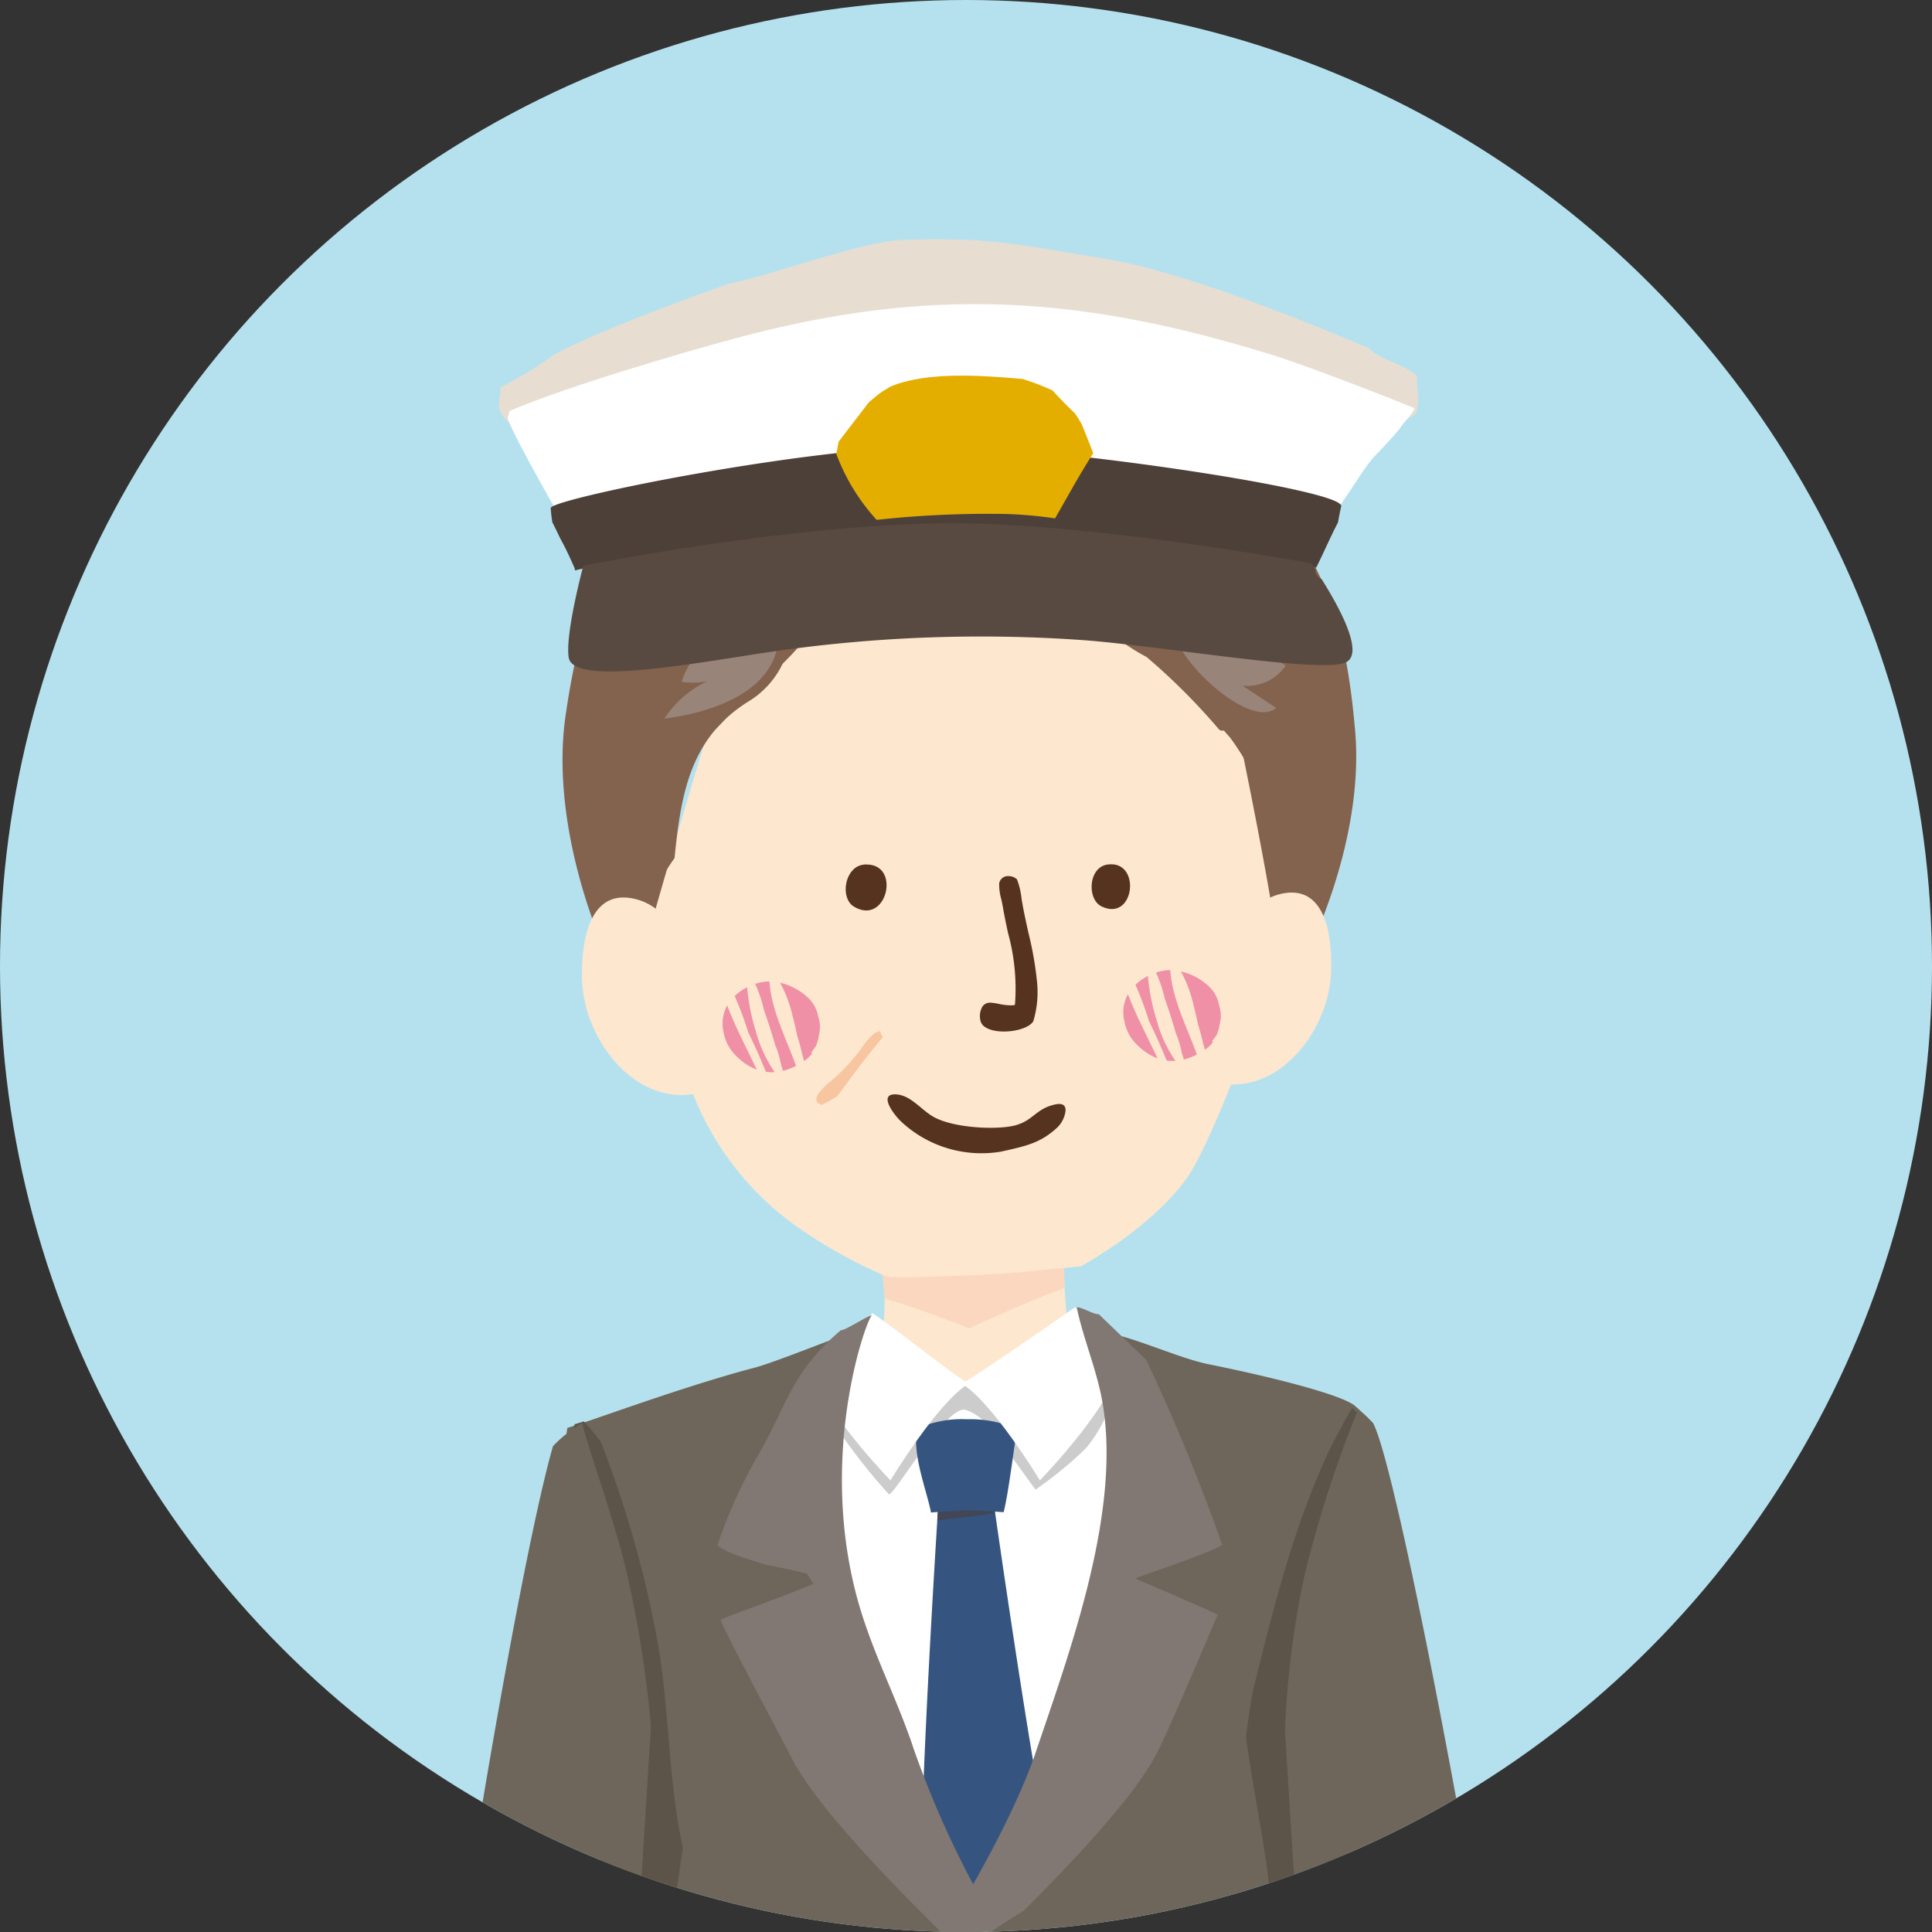 <svg xmlns="http://www.w3.org/2000/svg" xmlns:xlink="http://www.w3.org/1999/xlink" width="180" height="180" viewBox="0 0 180 180"><rect x="0" y="0" width="180" height="180" fill="#333333" stroke="none"/><defs><clipPath id="a"><circle cx="90" cy="90" r="90" transform="translate(195 898)" fill="#bebebe"/></clipPath></defs><g transform="translate(-195 -898)"><circle cx="90" cy="90" r="90" transform="translate(195 898)" fill="#b5e1ef"/><g clip-path="url(#a)"><g transform="translate(236 920.295)"><path d="M121.9,570.683c-.36-2.225.8-4.447.221-6.631-7.386.024-45.978-.245-62.563-1.322-.3,4.383-3.071,10.885-3.8,15.216-.683,8.35,1.964,28.105,1.964,28.105s6.057,47.411,6.01,65.977c-.01,4.039,1.508,26.107,2.1,30.935a22.409,22.409,0,0,0,4.858,1.451c5.993.2,8.49-1.943,14.3-2.694.394-4.145,2.161-28.071,2.33-35.647.166-7.307.758-14.676,1.131-21.97.384-7.4,1.026-33.955,3.683-40.919,2.779-.133-.448,33.072,2.055,63.589.431,5.259.724,10.725.822,16.354.085,4.956,1.627,19.693,1.627,19.693a26.6,26.6,0,0,1,3.655,1.043c3.088.9,7.134-.316,8.938-.041.829-.183,6.478-.251,6.434-1.131-.469-9.1.917-30.751,2.358-51.3,1.274-18.178,4.243-37.872,4.977-53.832.6-13.212-.931-19.7-1.091-26.879Z" transform="translate(-39.223 -374.233)" fill="#5d5449"/><path d="M139.524,291.016c-2.463-.754-6.485-1.485-7.827-3.842-.846-1.488-.645-10.474-.645-10.474l-16.989.476s.679,8.884-.068,10.419c-1.182,2.429-4.909,3.452-7.314,4.342,4.372,4.508,16.667,14.632,16.673,14.632.085-.071,12.118-10.806,16.174-15.552Z" transform="translate(-72.924 -185.373)" fill="#fde7ce"/><path d="M136.545,292.271c2.925-1.332,5.874-2.619,8.873-3.757-.031-1.206-.034-2.48-.065-3.574l-11.693.2-5.266.136c-.027,1.274.187,2.82.285,4.213,2.663.792,5.279,1.756,7.865,2.782Z" transform="translate(-87.261 -190.813)" fill="#fbd7c0"/><path d="M131.776,314.49l-14.455,2.364-9.057-1.172a29.978,29.978,0,0,0-5.663,8.133c-.007.591,0,1.179.034,1.767.092,1.556-2.833,2.218-2.521,3.747.679,3.343-.1,8.863.853,12.145,1.8,6.2,6.183,11.775,9.373,17.472,1.107,1.974,4.98,3.1,6.115,4.97.588.625,1.192,1.237,1.821,1.824,2.021-1.977,5.164-4.036,6.767-6.37,1.033-2.055,3.217-3.971,3.835-5.751C133.149,341.348,134.99,327.141,131.776,314.49Z" transform="translate(-68.574 -210.325)" fill="#fff"/><path d="M122.86,316.881l-9.057-1.172s-4.012-1.338-5.323.4c.122.516,2.28,4.457,2.3,4.545a55.089,55.089,0,0,0,5.13,6.6c.36.459,5.378-8.449,7.2-7.831,1.42.482,2.378,1.675,3.428,3.183.859,1.24,3.054,4.236,3.054,4.236A37.409,37.409,0,0,0,134.275,323c2.973-3.55,3.36-8.4,3.8-8.469C138.07,314.53,122.86,316.881,122.86,316.881Z" transform="translate(-74.113 -210.351)" fill="#ccc"/><path d="M141.141,388.976c.992,1.118,2.032,2.232,3.136,3.265a48.4,48.4,0,0,0,6.5-8.238c-1.851-9.9-4.61-29.372-4.61-29.372l-5.211.662s-1.172,18.274-1.485,29.535a16.92,16.92,0,0,0,1.053,3.435c.2.238.408.476.618.71Z" transform="translate(-94.575 -236.828)" fill="#355580"/><path d="M143.728,355.309l5.184-.659c.031.224.071.52.126.873l-.55.1c-.659.105-1.362.177-2.2.265-.914.1-1.841.2-2.616.326.034-.578.058-.9.058-.9Z" transform="translate(-97.348 -236.842)" fill="#424656"/><path d="M146.019,340.129c.5-1.889,1.07-6.944,1.308-7.96-1.23-.122-2.273-.764-4.756-.707a10.128,10.128,0,0,0-4.6.876c-.35,1.7.238,3.856.768,5.768.2.724.391,1.406.52,2.045.088-.01,2.147-.156,3.163-.2.836-.031,3.591.17,3.591.17Z" transform="translate(-93.518 -221.529)" fill="#355580"/><path d="M161.425,301.141c-.163-.136-.326-.275-.493-.411-2.592,1.811-9.07,6.312-10.572,7.124,2.881,1.722,7.287,9.013,7.287,9.013s7.746-7.983,7.321-11.316C163.735,304.131,162.587,302.629,161.425,301.141Z" transform="translate(-101.765 -201.239)" fill="#fff"/><path d="M115.9,302.36c-1.145,1.349-2.792,2.962-3.774,4.389-.476.693-.934,1.4-1.386,2.106,1.665,3.767,6.825,9.088,6.825,9.088s4.406-7.29,7.287-9.013C123.578,308.241,118.927,304.463,115.9,302.36Z" transform="translate(-75.605 -202.316)" fill="#fff"/><path d="M103.638,95.292a52.7,52.7,0,0,1-2.711,6.686,44.1,44.1,0,0,1,6.275,4.746c4.369-6.743,8.323-17.326,7.549-26.338-.662-7.722-2.256-16.371-9.006-21.966-5.819-4.824-14.523-8.079-26.61-9.95a14.434,14.434,0,0,0-9.92,1.913c-7.5,1.512-13.365,3.856-17.761,7.1C44.387,62.7,42.3,71.25,41.187,78.921c-1.332,9.193,2.222,20.315,6.326,27.262a14.243,14.243,0,0,0,1.288,1.508c1.488-2.405,3.149-4.709,4.685-7.09a49.692,49.692,0,0,1-2.065-6.186c-1.444-5.932,6.3-28.672,11.676-32.063.744-.469,9.488-1.43,17.57-2.232,6.587,1.053,12.59,2.106,13.178,2.524,5.171,3.679,11.584,26.811,9.8,32.65Z" transform="translate(-29.493 -34.549)" fill="#83634e"/><path d="M114.422,99.362s-38.477-.119-40.851.082C70.211,107,62.224,135.5,62.2,135.821c.635,2.915,3.193,6.73,4.087,9.59a27.4,27.4,0,0,0,11.435,15.457,43.98,43.98,0,0,0,7.542,4.063l.126.01c2.032.082,4.1-.044,6.1-.109,2.344-.075,4.644-.2,6.981-.425,1.586-.156,3.18-.323,4.773-.455,3.818-2.161,7.715-5.181,9.862-8.191,2.432-3.407,7.915-18.073,8.381-21.633.262-1.994-6-32.817-7.066-34.767Z" transform="translate(-43.555 -68.257)" fill="#fde7ce"/><path d="M106.042,54.745c-6.088-5.4-14.251-9.73-23.447-9.573A25,25,0,0,0,67.341,50.3a20.235,20.235,0,0,0-10.5,5.554c-5.541,5.164-9.872,12.784-9.363,21.457.527,8.969,3.227,14.893,5.361,18.246a21.768,21.768,0,0,1,2.816-5.408c.452-4.556,1.067-8.7,3.737-11.894q.53-.571,1.08-1.128a13.445,13.445,0,0,1,2.049-1.556,8.326,8.326,0,0,0,3.2-3.523A33.5,33.5,0,0,0,68.611,68.8a14.9,14.9,0,0,1,3.2-.367,1.278,1.278,0,0,1,1.8-.815c6.543,3.3,14.16.581,21.185.951,1.7.713,3.17,1.994,4.831,2.837a59.131,59.131,0,0,1,6.733,6.73.429.429,0,0,0,.472.119c.183.217.37.431.564.639.469.642.91,1.3,1.315,1.981.54,1.62,1.06,3.255,1.743,4.776.1.781.17,1.566.214,2.351a16.759,16.759,0,0,0,2.276,2.062c.251-.02,3.808-5.694,3.846-14.9.037-9.628-3.217-13.735-10.759-20.431Z" transform="translate(-33.809 -32.497)" fill="#83634e"/><path d="M218.957,116.576c-2.157-1.291-4.736-2.252-7.158-3.38-1.04-.241-2.069-.53-3.1-.826-1.539,2.276,6.692,10.419,9.363,8.163-1.094-.71-2.059-1.389-3.159-2.076a4.348,4.348,0,0,0,4.053-1.885Z" transform="translate(-140.161 -76.869)" fill="#998479"/><path d="M56.982,195.883c-1.237-3.023-2.585-6.839-6.163-7.447-4.1-.7-4.678,4.467-4.586,7.586.173,5.989,5.582,12.556,11.761,10.3l-1.012-10.436Z" transform="translate(-33.007 -127.052)" fill="#fde7ce"/><path d="M218.815,194.288c1.243-2.935,2.606-6.638,6.081-7.2,3.985-.639,4.461,4.4,4.328,7.436-.258,5.836-5.6,12.179-11.544,9.916l1.138-10.158Z" transform="translate(-146.215 -126.17)" fill="#fde7ce"/><path d="M157.444,197c-1.046-.031-1.807-.367-1.987-.873a1.752,1.752,0,0,1,.051-1.267.837.837,0,0,1,.88-.54,4.673,4.673,0,0,1,.72.105,5.78,5.78,0,0,0,.992.136,3.716,3.716,0,0,0,.387-.01l.129-.014.024-.16a19.533,19.533,0,0,0-.662-6.577c-.16-.758-.33-1.542-.455-2.29-.044-.258-.1-.54-.163-.815a5.088,5.088,0,0,1-.2-1.491.82.82,0,0,1,.89-.679,1.116,1.116,0,0,1,.768.3,6.963,6.963,0,0,1,.421,1.77c.027.183.058.36.088.527.146.822.343,1.712.55,2.657a31.874,31.874,0,0,1,.812,4.63,9.394,9.394,0,0,1-.353,3.642c-.343.571-1.617.989-2.9.948h0Z" transform="translate(-105.068 -123.193)" fill="#56331f" fill-rule="evenodd"/><g transform="translate(26.333 69.144)"><path d="M84.9,220.412a4.051,4.051,0,0,0,1.284,2.371A5.179,5.179,0,0,0,88,223.966c-.934-1.981-1.967-3.917-2.752-5.976a3.525,3.525,0,0,0-.353,2.422Z" transform="translate(-84.831 -215.751)" fill="#ef90a6" fill-rule="evenodd"/><path d="M89.384,217.209c.6,1.2,1.135,2.436,1.648,3.672a4.032,4.032,0,0,0,.809.024,12.457,12.457,0,0,1-1.746-3.781A19.579,19.579,0,0,1,89.278,213a5.013,5.013,0,0,0-1.158.815A31.714,31.714,0,0,1,89.384,217.209Z" transform="translate(-87.003 -212.456)" fill="#ef90a6" fill-rule="evenodd"/><path d="M93.733,211.631a12.308,12.308,0,0,1,.826,2.466c.387,1.053.713,2.14,1.036,3.221a7.773,7.773,0,0,1,.523,1.75c.068.221.136.438.207.659a5.575,5.575,0,0,0,1.213-.465c-.907-2.534-2.266-5.062-2.48-7.831a.315.315,0,0,0-.01-.031,2.392,2.392,0,0,0-.272.01,4.545,4.545,0,0,0-1.046.221Z" transform="translate(-90.707 -211.4)" fill="#ef90a6" fill-rule="evenodd"/><path d="M101.722,214.794c.166.618.313,1.247.435,1.879.132.4.251.812.353,1.23.092.374.18.764.3,1.138a3.118,3.118,0,0,0,.578-.5.7.7,0,0,0,.143-.211c.014-.037-.041-.071-.037-.1s.061-.082.078-.112c.1-.177.255-.313.336-.476a3.79,3.79,0,0,0,.255-.873,5.878,5.878,0,0,0,.126-.843,3.734,3.734,0,0,0-.183-1.08,3.114,3.114,0,0,0-.812-1.583,5.67,5.67,0,0,0-2.725-1.508A11.881,11.881,0,0,1,101.722,214.794Z" transform="translate(-95.223 -211.631)" fill="#ef90a6" fill-rule="evenodd"/></g><g transform="translate(63.669 68.09)"><path d="M194.8,217.322a4.07,4.07,0,0,0,1.284,2.371,5.178,5.178,0,0,0,1.824,1.182c-.934-1.984-1.97-3.917-2.755-5.976a3.527,3.527,0,0,0-.357,2.422Z" transform="translate(-194.733 -212.658)" fill="#ef90a6" fill-rule="evenodd"/><path d="M199.3,214.119c.6,1.2,1.135,2.436,1.648,3.672a4.032,4.032,0,0,0,.809.024,12.376,12.376,0,0,1-1.746-3.781,19.581,19.581,0,0,1-.815-4.124,5.014,5.014,0,0,0-1.158.815A31.719,31.719,0,0,1,199.3,214.119Z" transform="translate(-196.917 -209.363)" fill="#ef90a6" fill-rule="evenodd"/><path d="M203.663,208.531a12.53,12.53,0,0,1,.826,2.466c.387,1.053.713,2.137,1.036,3.221a7.961,7.961,0,0,1,.527,1.75c.068.221.136.442.207.659a5.551,5.551,0,0,0,1.209-.465c-.907-2.534-2.266-5.062-2.48-7.831a.316.316,0,0,0-.01-.031c-.1,0-.183,0-.272.007a4.566,4.566,0,0,0-1.046.224Z" transform="translate(-200.627 -208.3)" fill="#ef90a6" fill-rule="evenodd"/><path d="M211.642,211.691c.163.618.313,1.247.438,1.879.129.4.248.812.35,1.23.092.374.18.764.3,1.138a3.116,3.116,0,0,0,.578-.5.823.823,0,0,0,.143-.211c.014-.037-.041-.071-.037-.1s.061-.085.082-.116c.1-.177.255-.313.336-.476a3.84,3.84,0,0,0,.255-.873,5.926,5.926,0,0,0,.126-.846,3.854,3.854,0,0,0-.183-1.08,3.114,3.114,0,0,0-.812-1.583,5.664,5.664,0,0,0-2.728-1.508,11.888,11.888,0,0,1,1.155,3.044Z" transform="translate(-205.137 -208.524)" fill="#ef90a6" fill-rule="evenodd"/></g><path d="M120.641,179.344a1.78,1.78,0,0,0-1.016.2c-1.26.734-1.437,3.02-.3,3.71C122.336,185.075,123.716,179.483,120.641,179.344Z" transform="translate(-80.774 -121.088)" fill="#56331f" fill-rule="evenodd"/><path d="M187.718,179.283a1.606,1.606,0,0,0-.931.3c-1.107.829-1.009,3.061.143,3.615C189.967,184.664,190.63,179.12,187.718,179.283Z" transform="translate(-125.304 -121.048)" fill="#56331f" fill-rule="evenodd"/><path d="M146.616,244.012a2.611,2.611,0,0,1-.836,1.525c-1.508,1.359-2.8,1.654-5.174,2.174a10.958,10.958,0,0,1-9.322-2.83c-.795-.781-2.113-2.64-.38-2.5,1.352.112,2.283,1.451,3.448,2.1,1.7.948,5.255,1.2,7.165.873,2.065-.353,2.208-1.607,4.121-2.035.836-.187,1.046.17.982.686Z" transform="translate(-88.357 -162.71)" fill="#56331f" fill-rule="evenodd"/><path d="M80.29,416.421c1.111-12.284-.846-25.808-.656-28.006.414-8.3.1-16.779.228-25.129-2.888-2.752-11.822-8.877-13.1-13.589a141.611,141.611,0,0,1-2.4-13.963,116.439,116.439,0,0,1,2.782-27.514c-.809.2-7.233,2.823-8.833,3.163-6.675,1.773-15.6,5.116-17.176,5.537a42.71,42.71,0,0,0-.51,7.814c1.389,10.548,3.108,24.045,3.5,34.8.3,8.547.431,56.811-.248,72.038,4.2,3.132,13.086,5.126,18.178,5.874,2.65.387,10.249,2.952,12.308-.724,2.84-5.072,5.086-11.027,5.925-20.3Z" transform="translate(-29.273 -206.185)" fill="#6e665a"/><path d="M182.034,376.044s2.378-30.035,2.643-35.124q.377-7.216.788-14.428a71.611,71.611,0,0,0,.017-10.209,12.732,12.732,0,0,0-1.607-1.62c-1.237-1.006-7.423-2.606-13.609-3.856-2.742-.554-6.978-2.531-9.291-2.867a102.089,102.089,0,0,1,2.2,21.277c-.068.323-.136.645-.207.972-1.213,5.425-.741,13.232-5,22.758a31,31,0,0,1-8.948,11.279,3.855,3.855,0,0,0-2.453,2.021c-.547.343-1.57,9.223-.272,20.509,1.811,15.749,6.329,36.177,6.978,44.619,1.325,4.936,1.817,5.266,4.331,5.959,4.41,1.216,15.1-1.359,17.631-2.388,1.165-.476,9.138-4.263,8.955-5.816l-2.161-53.078Z" transform="translate(-98.666 -206)" fill="#6e665a"/><path d="M116.08,354.423q.377-7.216.788-14.428a71.111,71.111,0,0,0,.014-10.209,12.986,12.986,0,0,0-1.349-1.4q-1.177,2.013-2.2,4.09c-3.3,7.121-5.2,14.778-7.087,22.469-.231,1.359-.428,2.725-.6,4.094.459,3.516,1.175,7.019,1.7,10.514a48.963,48.963,0,0,1,.673,9.838,20.987,20.987,0,0,1-1,6.509,9.3,9.3,0,0,1-3.078,3.876c-1.981,1.546-4.107,2.945-6.22,4.3-.228.146-.459.292-.69.438-1.93,2.721-3.75,5.6-6.346,7.661-3.795,3.02-8.194,3.791-12.872,4.552a2.513,2.513,0,0,1-3.115-2.375c-.061-.972-1.444-2.116-2.116-2.731a46.207,46.207,0,0,0-4.528-3.554c-1.488-1.05-3.078-2.059-4.583-3.159a24.9,24.9,0,0,1-9.142-8.592c-3.081-5.337-2-11.15-1.141-16.955-1.457-6.591-1.213-13.415-2.524-20.05a102.008,102.008,0,0,0-5.109-17.727,20.038,20.038,0,0,0-1.6-1.95c-.38.126-.676.217-.863.268a43,43,0,0,0-.51,7.814c1.389,10.548,3.108,24.045,3.5,34.8.173,4.946.166,23.03-.442,40.342.829.547,1.158,1.1,1.964,1.671,3.193,2.252,6.247,4.692,9.329,7.1,1.1.856,2.381,2.038,3.737,3.064a.394.394,0,0,0,.245.268,4.247,4.247,0,0,1,.948.6,7.951,7.951,0,0,1,2.833-2.011,7.748,7.748,0,0,1,5.6.543c3.645,1.614,6.489,4.457,9.73,6.7a74.081,74.081,0,0,0,10.423.139,30.056,30.056,0,0,0,4.5-2.663,12.3,12.3,0,0,0,3.445-3.465c.33-.554,1.2-1.352,1.311-2.069,5.69-2.629,9.278-5,14.941-7.684l-1.2-25.506s2.378-30.035,2.643-35.124Z" transform="translate(-30.561 -219.503)" fill="#5d5449"/><path d="M150.85,496.892a2.074,2.074,0,1,0,2.065-1.9A1.989,1.989,0,0,0,150.85,496.892Z" transform="translate(-102.089 -329.505)" fill="#eae39a"/><path d="M151.65,554.442a2.074,2.074,0,1,0,2.069-1.9A1.99,1.99,0,0,0,151.65,554.442Z" transform="translate(-102.617 -367.505)" fill="#eae39a"/><path d="M112.236,229.289a18.912,18.912,0,0,0,2.449-2.687,6.212,6.212,0,0,1,1.349-1.536.9.9,0,0,0,.414-.156,2.308,2.308,0,0,0,.265.6c-1.491,1.77-2.874,3.628-4.25,5.5a16.213,16.213,0,0,1-1.457.809c-.058-.031-.119-.051-.18-.082-1.074-.557.944-2.021,1.406-2.439Z" transform="translate(-75.457 -151.177)" fill="#f8c5a1" fill-rule="evenodd"/><path d="M144.207,86.207a7.14,7.14,0,0,1-.347-.761l1.437-2.4c-2.011-2.983,7.98-6.642,11.041-6.529,3.822.139,9.057,2.361,10.528,6.2-2.782-.221-5.653-1.281-8.157-.126,5.711-.513,10.181,3.153,12.186,8.571-6.5-4.838-15.345-5.072-23.162-4.467a9.187,9.187,0,0,0-3.523-.489Z" transform="translate(-97.473 -53.193)" fill="#998479"/><path d="M72.869,116.979a7.064,7.064,0,0,1-2.422.065c1.04-3.672,6.146-6.665,9.876-6.227l-.843,1.97c-.2,5.313-6.533,7.161-10.65,7.684A9.627,9.627,0,0,1,72.869,116.979Z" transform="translate(-47.933 -75.815)" fill="#998479"/><path d="M88.514,86.6l-.248,1.542c.306.309,1.2.251.489.618a26.16,26.16,0,0,0-8.068,1.44c-2.29.944-4.111,3.635-6.757,2.375,2.49-3.343,10.609-11.136,14.581-5.976Z" transform="translate(-51.3 -58.72)" fill="#998479"/><path d="M247.24,330.208c-.72-.754-1.216-1.175-1.413-1.159a109.465,109.465,0,0,0-4.967,15.389,82.774,82.774,0,0,0-1.811,14.5c-.017.088,1.991,30.921,1.991,34.2,2.942-.7,14.676,2.388,17.8-2.871.758-1.586-9.037-55.425-11.6-60.059Z" transform="translate(-160.325 -219.937)" fill="#6e665a"/><path d="M19.04,334.026c-.143.129-.377.36-.618.6C14.987,346.565,7.557,392.57,8.244,394c3.125,5.262,14.37.207,17.312.9,0-3.282,2.008-34.115,1.991-34.2A108.676,108.676,0,0,0,25.423,347c-1.3-5.731-3.638-11.71-4.277-14.526a14.046,14.046,0,0,0-2.106,1.552Z" transform="translate(-7.899 -222.197)" fill="#6e665a"/><path d="M171.1,322.9a180.642,180.642,0,0,0-7.073-17.224s-2.854-2.762-4.454-4.294c-.251.153-1.777-.758-2.028-.6.588,2.8,1.729,5.483,2.29,8.286,2.059,10.253-2.874,23.57-6.108,33.14-1.726,5.109-5.49,12.016-8.727,17.139.014.272.3,2.072.38,2.711.061-.061.122-.126.183-.184a67.635,67.635,0,0,1,7.059-4.9c5.221-5.215,10.548-11,12.468-14.822,1.124-2.235,4.675-10.606,5.582-12.757-.764-.4-4.688-2.083-7.667-3.353.1-.153,6.7-2.263,8.092-3.136Z" transform="translate(-98.226 -201.258)" fill="#817873"/><path d="M101.609,343.193c-1.712-5.065-4.039-9.257-5.357-14.441-3.438-13.517,1.175-25.8,1.536-25.744-.336-.051-2.534,1.444-2.9,1.366-4.759,4.073-4.892,6.859-7.936,12.05a46.2,46.2,0,0,0-3.564,7.99c.948.788,2.82,1.26,4.518,1.821,1.291.234,2.568.516,3.835.829.2.316.387.635.584.948-2.979,1.271-7.888,2.956-8.653,3.353.907,2.147,5.442,10.521,6.567,12.757,2.293,4.569,9.451,11.938,15.484,17.791.934-1.243,1.794-2.551,2.606-3.883a89.879,89.879,0,0,1-6.723-14.832Z" transform="translate(-57.546 -202.742)" fill="#817873"/><path d="M126.71,569.037a27.55,27.55,0,0,0-3.52-5.062c-.968-1.172-1.994-2.286-3.03-3.4a5.613,5.613,0,0,0-1.362-1.053c-1.25-.713-7.307-3.336-9.339-3.584-.285-.034-8.082-5.028-9.563-6.071-1.267.5-7.467,6.084-7.012,7.4.279.8,5.843,4.651,8.585,5.874.815,2.915,2.215,3.258,4.569,4.977.992.724,2.378,1.057,3.268,1.882.849.414,1.7.829,2.551,1.24,1.158.561,2.378,1.053,3.492,1.7a17.071,17.071,0,0,0,1.5.836,3.6,3.6,0,0,0,.829.3q1.534.224,1.274-1.773c-.183-.2-2.657-2.881.3-.387a3.142,3.142,0,0,0,1.96.751c.228,0,1.325.014,1.094-.6a2.788,2.788,0,0,0-.764-1c-.231-.221-2.534-3,.347-.35a3.132,3.132,0,0,0,1.957.914c1.281.014,1.057-1.118.486-1.845-2.986-3.815.18-.462.387-.3.333.262.656.578,1.006.808q.688.627,1.172-.758c-.051-.177-.119-.343-.183-.51Z" transform="translate(-63.799 -365.742)" fill="#fff"/><path d="M102.127,564.787a31.469,31.469,0,0,0,6.512-9.3c-2.093-1.26-7.532-4.759-8.744-5.612-1.267.5-7.467,6.084-7.012,7.4.279.8,5.843,4.651,8.585,5.874a7.214,7.214,0,0,0,.662,1.648Z" transform="translate(-63.799 -365.742)" fill="#ccc"/><path d="M132.118,574.566a5.486,5.486,0,0,0-4.382,3.285,7.5,7.5,0,0,1-.985,5.072c.462.408,1,.819,1.665,1.3a24.26,24.26,0,0,0,2.412,1.284q.708-2.176,1.6-4.28a8.231,8.231,0,0,1,3.343-4.148,23.856,23.856,0,0,1,4.4-1.916c-.635-.265-1.468-.584-2.368-.9-2.222.1-3.465.136-5.684.309Z" transform="translate(-86.176 -381.846)" fill="#ccc"/><path d="M157.829,587.452a27.545,27.545,0,0,0-3.519-5.062c-.968-1.172-1.994-2.286-3.03-3.4a5.612,5.612,0,0,0-1.362-1.053c-.092-.051-.217-.112-.357-.18a22.206,22.206,0,0,0-4.8,2.055,8.814,8.814,0,0,0-3.411,4.562c-.489,1.216-.951,2.453-1.355,3.7a3.857,3.857,0,0,1,.431.336c.849.414,1.7.829,2.551,1.24,1.158.561,2.378,1.053,3.492,1.7a17.054,17.054,0,0,0,1.5.836,3.6,3.6,0,0,0,.829.3q1.534.224,1.274-1.773c-.183-.2-2.657-2.881.3-.387a3.142,3.142,0,0,0,1.96.751c.228,0,1.325.014,1.094-.6a2.788,2.788,0,0,0-.764-1c-.231-.221-2.534-3,.347-.35a3.131,3.131,0,0,0,1.957.914c1.281.014,1.057-1.118.486-1.845-2.986-3.815.18-.462.387-.3.333.262.656.578,1.006.809q.688.627,1.172-.758c-.051-.177-.119-.343-.183-.51Z" transform="translate(-94.918 -384.157)" fill="#ccc"/><path d="M105.528,554.75A77.017,77.017,0,0,1,94.81,567.044a27.459,27.459,0,0,1,5.436,4.009,123.444,123.444,0,0,0,9.427-12.739A24.106,24.106,0,0,1,105.528,554.75Z" transform="translate(-65.087 -368.964)" fill="#fff"/><path d="M7.742,507.386c-1.237-2.891.611-10.229.628-10.256.007-.01,8.211-1.515,13.154-1.23,2.514.761,28.03,20.55,29.179,21.494-.795,1.953-8.079,11.669-10.582,14.275-.007,0-31.159-21.426-32.379-24.283Z" transform="translate(-7.316 -330.083)" fill="#6e665a"/><path d="M154.52,568.421a70.122,70.122,0,0,0-7.284-8.551,75.952,75.952,0,0,0-6.655,4.508,5,5,0,0,0-1.362-.112c-1.862.136-8.486,1.634-9.295,3.472a4.968,4.968,0,0,0,.469,3.078,27.931,27.931,0,0,0-2.133,3.115c-.469,1.43.37,1.97,1.345,2.578.537.336.975,2.12,1.413,2.589.523.564,1.09.377,1.536.737.139.112.272.228.4.35a2.928,2.928,0,0,0,1.811,2.154,2.4,2.4,0,0,0,1.43-.088,3.58,3.58,0,0,0,.914,1.043,2.748,2.748,0,0,0,1.787.523c.435-.245.866-.5,1.291-.754.1-.068.207-.133.313-.2A31.354,31.354,0,0,0,144.37,580c.139-.231.275-.462.4-.686a18.069,18.069,0,0,0,2.426-6.363C150.033,571.8,152.3,569.066,154.52,568.421Z" transform="translate(-87.085 -372.344)" fill="#fff"/><path d="M171.388,573.533c.037-.19.075-.381.1-.571,2.833-1.152,5.1-3.886,7.321-4.532a70.124,70.124,0,0,0-7.284-8.551,75.024,75.024,0,0,0-6.614,4.481,46.313,46.313,0,0,0,6.478,9.176Z" transform="translate(-111.372 -372.351)" fill="#ccc"/><path d="M176.237,568.283a82.383,82.383,0,0,1-6.811-8.323,38.392,38.392,0,0,0-3.835,3.156c1.641,3.591,7.875,10.375,10.107,12.743a44.7,44.7,0,0,0,4.474-3.54c-1.352-1.277-2.667-2.609-3.934-4.032Z" transform="translate(-111.821 -372.404)" fill="#fff"/><path d="M181,532.032s31.064-25.119,32.284-27.976c1.237-2.891-.611-10.229-.628-10.256s-8.7.452-13.647.737c-2.514.761-27.691,21.535-28.839,22.479,0,3.322,10.823,15.012,10.83,15.012Z" transform="translate(-114.845 -328.719)" fill="#6e665a"/><g transform="translate(5.474)"><path d="M104.484,18c-.618-.2-15.746-6.873-24.545-8.31C71.908,8.372,69.149,7.645,61.085,7.93c-3.859.136-12.627,3.424-16.2,4.066-4.872,1.746-12.22,4.457-16.313,6.621a33.459,33.459,0,0,1-4.963,3.03c0,.163-.173,1.763-.173,1.916.615,1.743,2.218,2.052,3.316,3.56.051.065.1.126.153.19,14.554-.075,58.445-.292,75.632-.282,1.2-.683,5.87-2.4,6.285-2.894.52-.972.058-2.483.177-3.441-.747-1.06-3.737-1.654-4.515-2.7Z" transform="translate(-23.43 -7.869)" fill="#e7ded1"/><path d="M110.328,35.342c-4.09-1.678-10.62-4.145-13.212-4.95-17.655-5.486-31.784-6.5-50.109-1.546-5.086,1.376-15.389,4.382-21,6.757-.051.238-.109.472-.166.707.887,2.324,5.49,10.229,5.49,10.229s68.688-.768,70.777-.656c1.376-1.148,3.3-4.81,4.491-6.05.734-.758,1.566-1.637,2.358-2.582.343-.645,1.179-1.271,1.372-1.906Z" transform="translate(-25.021 -19.606)" fill="#fff"/><path d="M108.994,75.893c.7-1.389,1.3-2.813,2.021-4.189.1-.554.194-1.07.3-1.5.384-1.556-26.457-5.486-36.758-5.609-12.114-.143-36.921,4.912-36.89,5.765a12.314,12.314,0,0,0,.156,1.342q.377.729.724,1.474c.493.883.914,1.8,1.322,2.728a.635.635,0,0,1,.054.272,45.765,45.765,0,0,1,7.2-1.22c6.89-.778,13.871-1.943,20.883-2.28a175.332,175.332,0,0,1,40.977,3.234c0-.007,0-.01.007-.017Z" transform="translate(-32.832 -45.322)" fill="#4d4038"/><path d="M112.09,90.085c-.248-.374-.408-.6-.408-.6s-21.035-3.924-34.5-3.73c-14.88.214-33.316,3.958-33.316,3.958s-1.709,6.356-1.359,8.544c.486,3.057,14.853-.132,21.613-.91a135,135,0,0,1,26.175-.72c7.019.489,21.739,3.071,24.494,2.13,2.038-.7-.615-5.4-2.15-7.827a.8.8,0,0,1-.547-.842Z" transform="translate(-35.996 -59.292)" fill="#594a41"/><path d="M138.877,49.838c-.078-.139-.153-.275-.234-.411-.132-.211-.272-.421-.408-.628-.713-.7-1.42-1.41-2.093-2.15a22.575,22.575,0,0,0-2.813-1.08c-3.132-.255-8.778-.795-12.318.727l-.795.486c-.428.316-.843.656-1.237,1.012-.917,1.213-1.858,2.412-2.776,3.625l-.214,1.141a18.933,18.933,0,0,0,3.757,6.139,95.831,95.831,0,0,1,11.9-.55,38.858,38.858,0,0,1,4.722.411c1.175-2.032,2.293-4.1,3.56-6.071-.35-.89-.693-1.78-1.057-2.653Z" transform="translate(-84.546 -32.56)" fill="#e4ae00"/></g></g></g></g></svg>